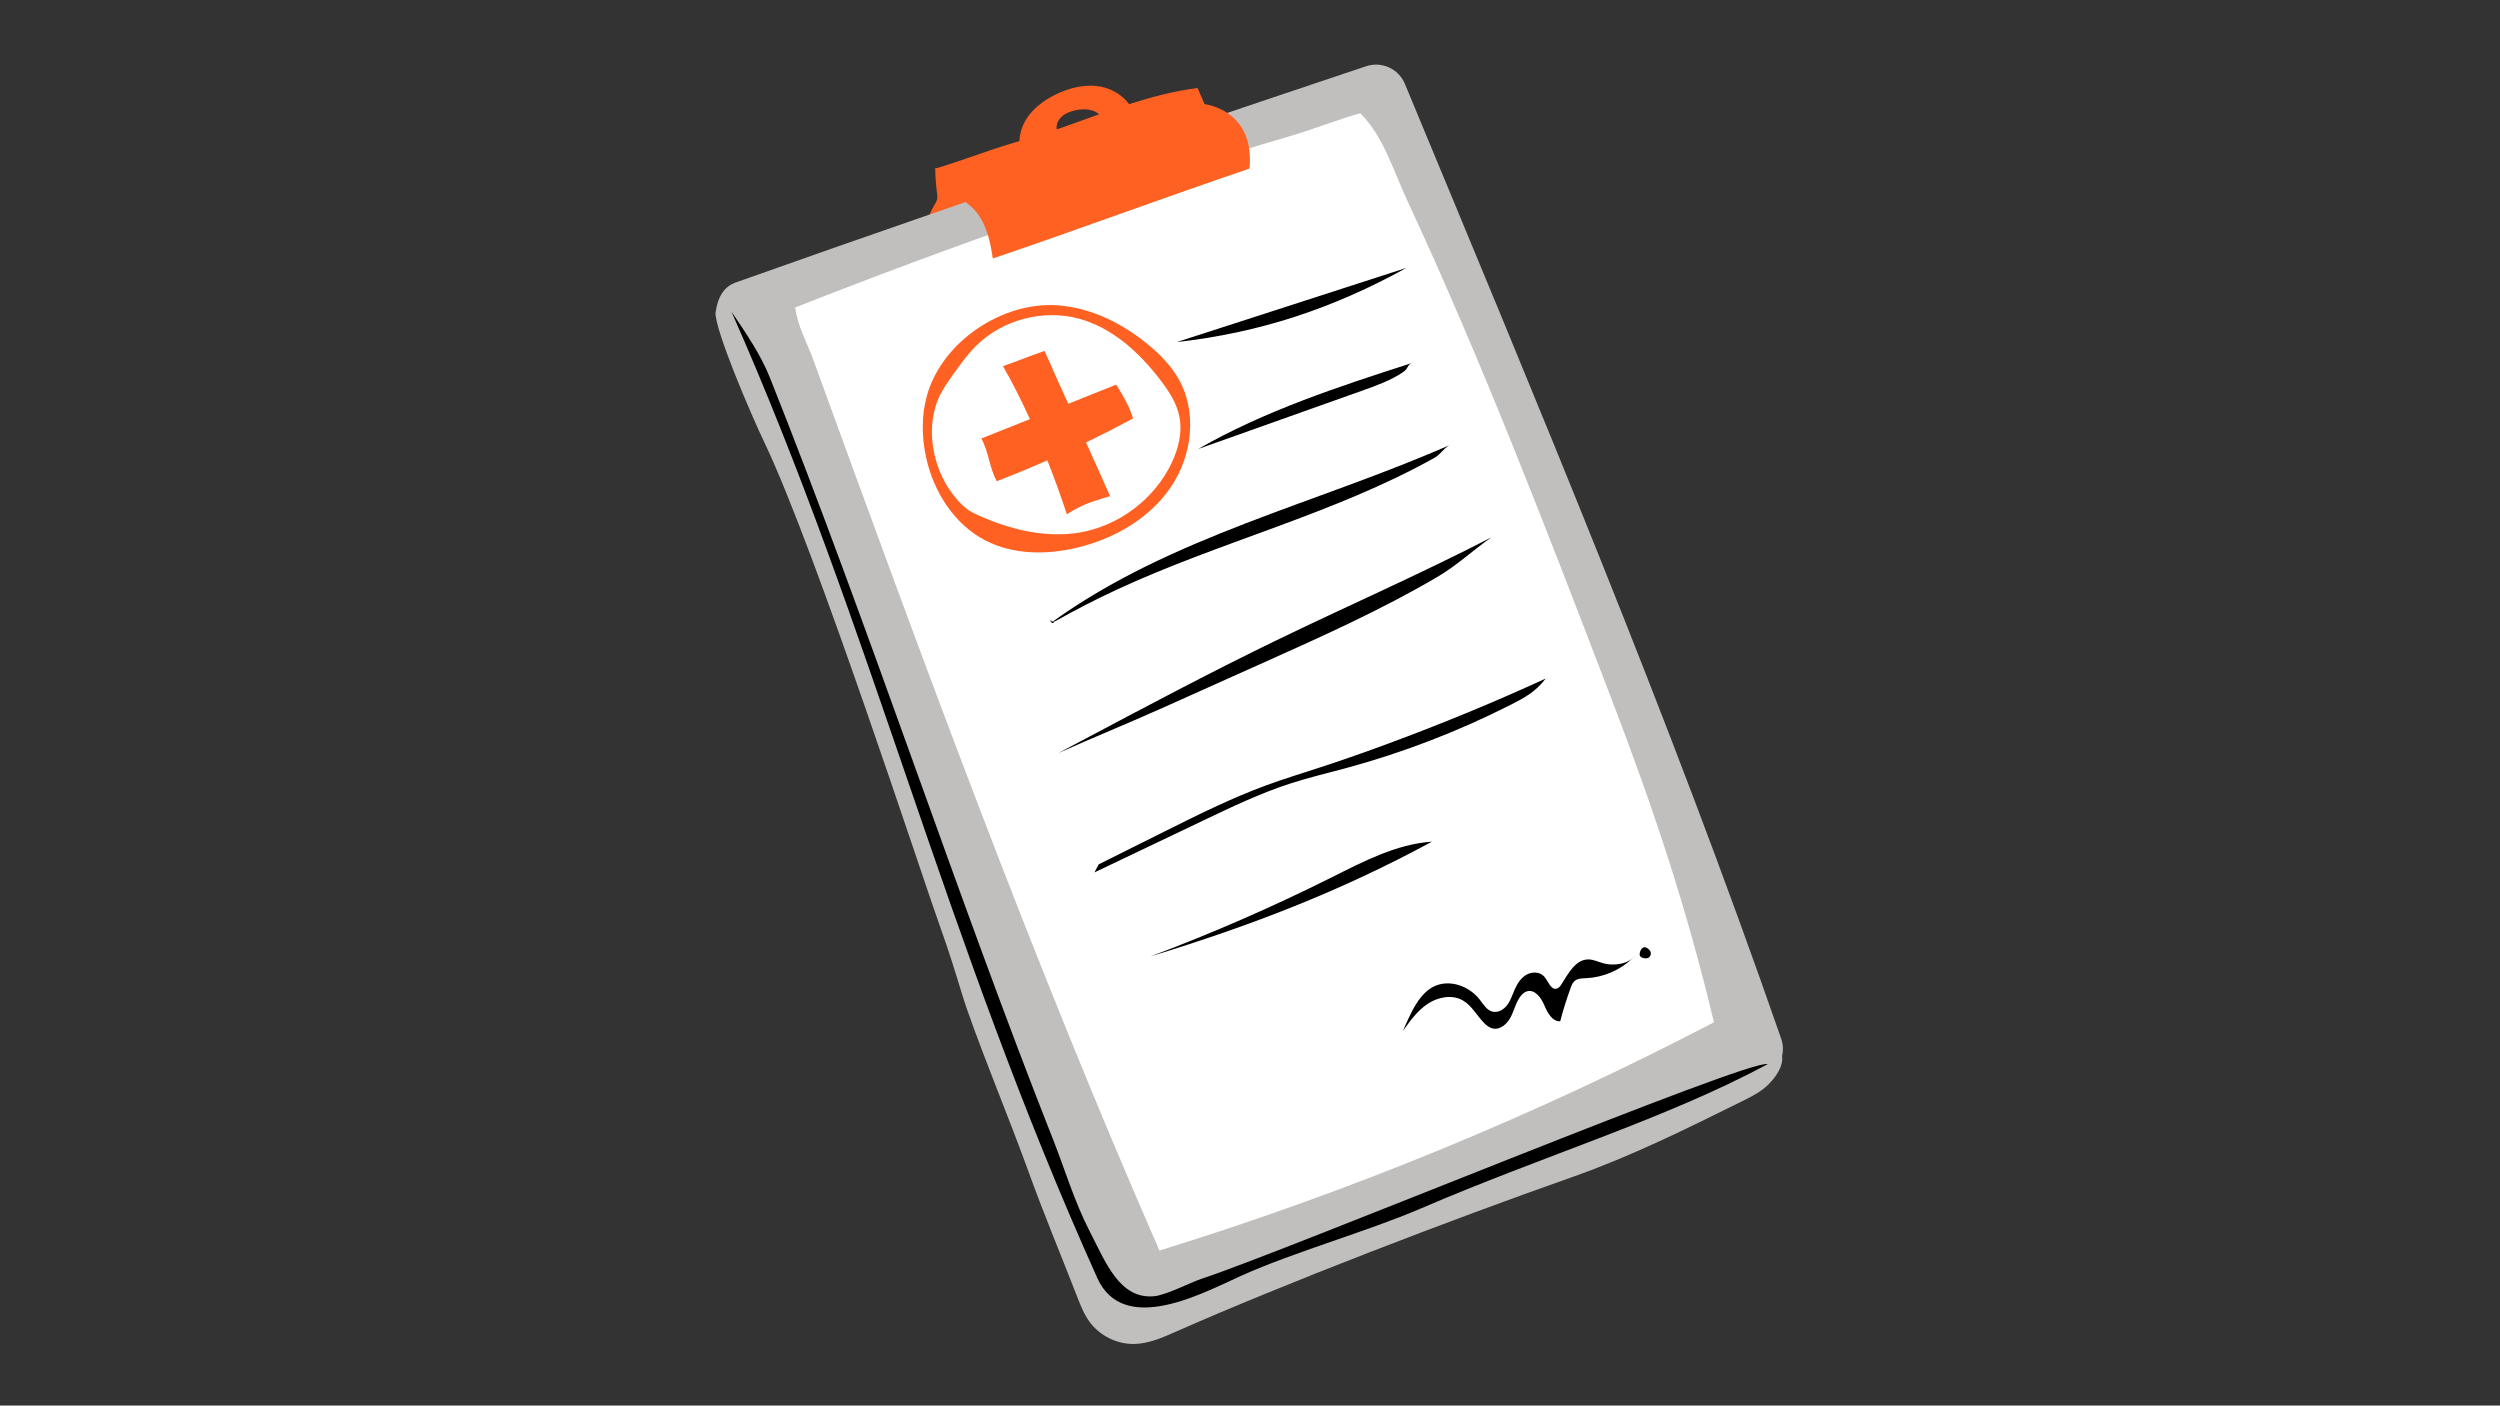 <svg xmlns="http://www.w3.org/2000/svg" xmlns:xlink="http://www.w3.org/1999/xlink" width="1366" zoomAndPan="magnify" viewBox="0 0 1024.5 576" height="768" preserveAspectRatio="xMidYMid meet" version="1.2"><rect x="0" y="0" width="1024.5" height="576" fill="#333333" stroke="none"/><defs><clipPath id="ffc5558b3d"><path d="M 293.109 26 L 730.895 26 L 730.895 551 L 293.109 551 Z M 293.109 26 "/></clipPath></defs><g id="7c88422c05"><g clip-rule="nonzero" clip-path="url(#ffc5558b3d)"><path style=" stroke:none;fill-rule:nonzero;fill:#c1bfbd;fill-opacity:1;" d="M 730.285 432.77 C 730.906 436.934 727.676 441.453 724.688 444.422 C 721.707 447.387 717.883 449.328 714.105 451.195 C 690.996 462.633 668.566 473.812 644.25 482.379 C 594.184 500.004 526.164 526.137 481.84 545.734 C 476.43 548.125 470.852 550.609 464.938 550.754 C 457.828 550.934 450.73 547.441 446.523 541.707 C 444.227 538.594 442.801 534.934 441.398 531.324 C 433.984 512.285 427.871 497.844 420.93 478.637 C 413.59 458.324 399.172 423.492 394.273 407.48 C 391.57 398.621 388.863 389.77 385.707 381.066 C 378.367 360.82 334.453 225.805 313.387 181.621 C 307.266 168.785 293.121 135.516 293.215 128.195 C 294.262 120.855 297.199 117.289 301.52 115.75 C 328.164 106.281 354.598 97.023 380.98 87.891 C 389.516 82.121 397 78.914 407.086 78.871 C 457.723 61.453 508.316 44.395 559.844 27.145 C 566.207 25.016 573.148 28.164 575.719 34.371 C 629.289 163.449 684.086 293.629 729.918 425.629 C 730.758 428.012 730.84 430.484 730.285 432.77 Z M 730.285 432.77 "/></g><path style=" stroke:none;fill-rule:nonzero;fill:#ffffff;fill-opacity:1;" d="M 702.363 418.941 C 629.645 456.887 553.5 488.242 475.148 512.484 C 422.742 392.812 377.957 269.98 333.207 147.246 C 330.555 139.98 326.84 133.691 325.887 126.004 C 391.484 100.148 462.391 75.254 530.051 55.371 C 536.953 53.348 550.488 48.23 557.453 46.406 C 566.887 55.844 570.676 69.184 576.852 82.488 C 607.625 148.758 633.809 217.051 659.961 285.27 C 677.438 330.852 691.082 371.441 702.363 418.941 Z M 702.363 418.941 "/><path style=" stroke:none;fill-rule:nonzero;fill:#000000;fill-opacity:1;" d="M 672.027 391.637 C 671.914 391.383 671.914 391.102 671.934 390.828 C 671.984 390.223 672.195 389.613 672.52 389.098 C 672.762 388.73 673.078 388.395 673.484 388.25 C 674.66 387.82 676.242 389.266 676.473 390.324 C 676.652 391.145 676.297 392.066 675.57 392.477 C 675.152 392.715 674.648 392.77 674.168 392.738 C 673.609 392.707 673.047 392.559 672.574 392.246 C 672.352 392.098 672.145 391.887 672.027 391.637 Z M 540.957 314.484 C 533.473 316.926 525.941 319.234 518.559 321.949 C 504.32 327.211 490.711 334.008 477.121 340.793 C 468.168 345.27 459.203 349.746 450.246 354.215 L 448.508 357.516 C 463.5 350.363 478.484 343.215 493.48 336.062 C 505.004 330.566 516.578 325.043 528.73 321.098 C 536.387 318.613 544.238 316.77 552.008 314.66 C 575.141 308.371 597.633 299.707 619.012 288.855 C 625.062 285.785 629.289 283.465 633.418 278.078 C 612.262 287.777 590.734 296.668 568.891 304.73 C 559.645 308.16 550.332 311.434 540.957 314.484 Z M 545.75 359.531 C 521.582 371.621 496.77 382.449 471.469 391.949 C 512.73 379.262 548.875 365.465 586.832 344.902 C 572.227 345.918 558.848 352.977 545.75 359.531 Z M 625.535 399.449 C 623.25 400.758 621.77 403.117 620.711 405.52 C 619.77 407.668 619.074 409.977 617.66 411.852 C 616.254 413.738 613.863 415.145 611.59 414.559 C 609.262 413.961 607.918 411.613 606.449 409.715 C 602.551 404.66 595.652 401.734 589.516 403.516 C 581.883 405.73 578.129 415.23 574.91 422.496 C 577.836 418.375 580.867 414.16 585.07 411.371 C 589.285 408.57 594.988 407.461 599.406 409.934 C 603.125 412.031 605.172 416.152 608.172 419.203 C 609.176 420.23 610.363 421.184 611.777 421.477 C 614.883 422.141 617.742 419.484 619.168 416.656 C 620.598 413.824 621.266 410.574 623.25 408.098 C 623.922 407.27 624.75 406.535 625.777 406.242 C 628.965 405.32 631.555 408.844 632.844 411.895 C 634.133 414.945 636.062 418.668 639.375 418.52 C 640.582 413.875 642.02 409.305 643.664 404.805 C 644.043 403.789 644.449 402.719 645.277 402.008 C 646.527 400.926 648.34 400.938 649.988 400.863 C 656.98 400.551 663.816 397.625 668.914 392.82 C 665.926 395.223 661.195 395.746 657.473 394.867 C 655.262 394.34 653.164 393.168 650.898 393.168 C 645.645 393.18 642.699 398.945 639.867 403.371 C 639.398 404.105 638.84 404.871 638.004 405.121 C 635.527 405.875 634.512 402.09 632.789 400.16 C 631.039 398.211 627.82 398.148 625.535 399.449 Z M 444.668 302.801 C 441 304.754 437.328 306.691 433.66 308.645 C 447.949 302.234 462.023 296.551 476.312 290.145 C 486.004 285.805 495.691 281.465 505.371 277.113 C 509.617 275.203 513.875 273.305 518.121 271.398 C 542.102 260.641 566.145 249.859 588.805 236.555 C 597.34 231.543 603.043 225.922 611.137 220.227 C 581.988 235.285 551.895 248.402 522.379 262.738 C 496.164 275.465 470.422 289.141 444.668 302.801 Z M 670.172 391.594 C 669.773 392.023 669.344 392.434 668.914 392.844 C 669.375 392.465 669.805 392.055 670.172 391.594 Z M 431.227 254.852 C 431.102 254.945 430.965 255.031 430.836 255.125 C 430.711 255.605 431.75 255.082 431.938 255.301 C 431.898 255.133 431.77 254.965 431.613 254.832 C 432.066 254.758 432.527 254.535 432.926 254.316 C 440.945 249.797 449.145 245.594 457.492 241.715 C 500.223 221.863 546.809 210.57 587.922 187.566 C 590.324 186.223 591.508 183.852 593.891 182.469 C 539.469 206.355 479.66 219.988 431.457 254.703 C 430.859 254.273 430 254.105 430.43 254.535 C 430.648 254.746 430.922 254.84 431.227 254.852 Z M 482.219 140.191 C 516.359 136.344 546.305 126.371 576.387 109.762 C 544.996 119.902 513.609 130.051 482.219 140.191 Z M 492.703 523.934 C 487.922 525.508 478.004 530.707 472.988 531.188 C 458.805 532.543 453.09 517.254 446.555 504.586 C 440.305 492.477 436.438 479.328 431.426 466.652 C 392.605 368.43 356.59 257.902 315.559 154.891 C 311.668 145.109 305.641 136.488 299.766 127.746 C 357.438 257.977 386.859 384.117 449.648 523.672 C 460.512 547.809 493.363 529.68 508.988 522.652 C 530.094 513.164 560.777 504.473 582.039 495.328 C 633.43 473.203 682.242 458.691 724.363 436.105 C 718.164 433.242 527.441 512.484 492.703 523.934 Z M 579.523 148.477 C 579.113 148.57 578.781 148.684 578.496 148.801 C 578.684 148.738 578.863 148.684 579.051 148.621 C 579.211 148.578 579.367 148.527 579.523 148.477 Z M 558.449 160.008 C 564.109 157.984 569.844 155.93 574.848 152.594 C 577.184 151.043 576.621 149.629 578.496 148.801 C 548.508 158.445 518.32 168.324 491.004 184 C 513.77 175.863 535.695 168.156 558.449 160.008 Z M 558.449 160.008 "/><path style=" stroke:none;fill-rule:nonzero;fill:#ff6122;fill-opacity:1;" d="M 407.086 78.871 C 398.383 81.859 389.684 84.859 380.98 87.879 C 381.504 86.59 382.121 85.332 382.836 84.145 C 383.305 83.359 383.832 82.574 384.031 81.672 C 384.219 80.801 384.102 79.898 383.977 79.02 C 383.703 77.078 383.266 72.578 383.266 69.098 C 385.121 68.848 390.301 73.785 392.504 74.184 C 394.766 74.594 397.094 74.594 399.316 75.148 C 401.867 75.789 404.164 77.141 406.438 78.473 C 406.648 78.609 406.867 78.746 407.086 78.871 Z M 407.086 78.871 "/><path style=" stroke:none;fill-rule:nonzero;fill:#ff6122;fill-opacity:1;" d="M 493.605 42.645 C 492.66 40.453 491.719 38.25 490.762 36.059 C 481.18 37.297 471.891 39.75 462.715 42.676 C 460.082 39.121 455.949 36.562 451.578 35.617 C 445.086 34.223 438.25 35.902 432.305 38.879 C 427.629 41.227 423.266 44.488 420.508 48.934 C 418.863 51.598 417.855 54.723 417.762 57.828 C 416.859 58.098 415.957 58.371 415.059 58.633 C 404.309 61.82 393.992 65.922 383.254 69.098 C 385.027 72.844 386.797 76.586 388.57 80.34 C 394.242 80.738 399.172 84.766 402.023 89.684 C 404.887 94.59 406.008 100.305 406.855 105.926 C 440.988 94.379 477.93 80.633 512.047 69.09 C 514.125 46.828 497.012 43.18 493.605 42.645 Z M 434.551 52.52 C 434.047 52.688 433.555 52.855 433.051 53.023 C 432.703 51.031 433.723 48.977 435.242 47.656 C 436.773 46.324 438.742 45.633 440.727 45.18 C 444.039 44.426 448.098 44.637 450.395 46.859 C 445.109 48.734 439.844 50.664 434.551 52.52 Z M 434.551 52.52 "/><path style=" stroke:none;fill-rule:nonzero;fill:#ff6122;fill-opacity:1;" d="M 487.734 44.91 C 459.004 54.672 430.176 64.148 401.258 73.324 C 430.145 61.328 457.449 52.75 487.734 44.91 Z M 457.43 157.617 C 450.488 160.387 444.059 162.957 437.777 165.473 C 434.496 158.289 431.246 151.086 428.07 143.797 C 422.512 145.707 416.555 148.129 411 150.039 C 414.859 156.676 418.578 164.066 422.062 171.754 C 415.695 174.301 409.184 176.891 402.16 179.699 C 405.199 185.238 405.441 191.688 408.48 197.211 C 415.457 194.516 422.367 191.656 429.211 188.645 C 432.191 196.207 434.895 203.723 437.203 210.758 C 444.531 206.02 448.883 205.254 454.902 203.336 C 451.684 195.934 448.371 188.613 445.047 181.328 C 451.547 178.18 457.984 174.898 464.34 171.469 C 462.945 166.781 460.02 161.77 457.43 157.617 Z M 482.93 155.176 C 490.68 168.711 488.625 186.539 479.91 199.465 C 471.207 212.406 456.746 220.719 441.598 224.391 C 429.066 227.422 415.309 227.41 403.848 221.496 C 390.898 214.816 382.406 201.25 379.418 186.988 C 377.719 178.863 377.613 170.285 379.824 162.242 C 385.93 140.043 410.777 123.508 433.395 125.113 C 447.207 126.09 460.207 132.609 470.828 141.492 C 475.539 145.402 479.891 149.859 482.93 155.176 Z M 483.34 170.832 C 482.238 165.219 479.008 160.281 475.527 155.742 C 466.898 144.449 455.805 134.277 442.09 130.574 C 427.43 126.621 410.801 131.027 400.02 141.711 C 396.59 145.121 393.75 149.062 390.93 152.984 C 389 155.668 387.059 158.363 385.539 161.297 C 377.812 176.125 382.961 197.453 395.816 208.23 C 397.324 209.5 399.129 210.359 400.922 211.168 C 413.914 217.008 428.406 220.605 442.445 218.227 C 458.582 215.488 473.105 204.512 480.129 189.727 C 482.93 183.863 484.586 177.215 483.34 170.832 Z M 483.34 170.832 "/></g></svg>